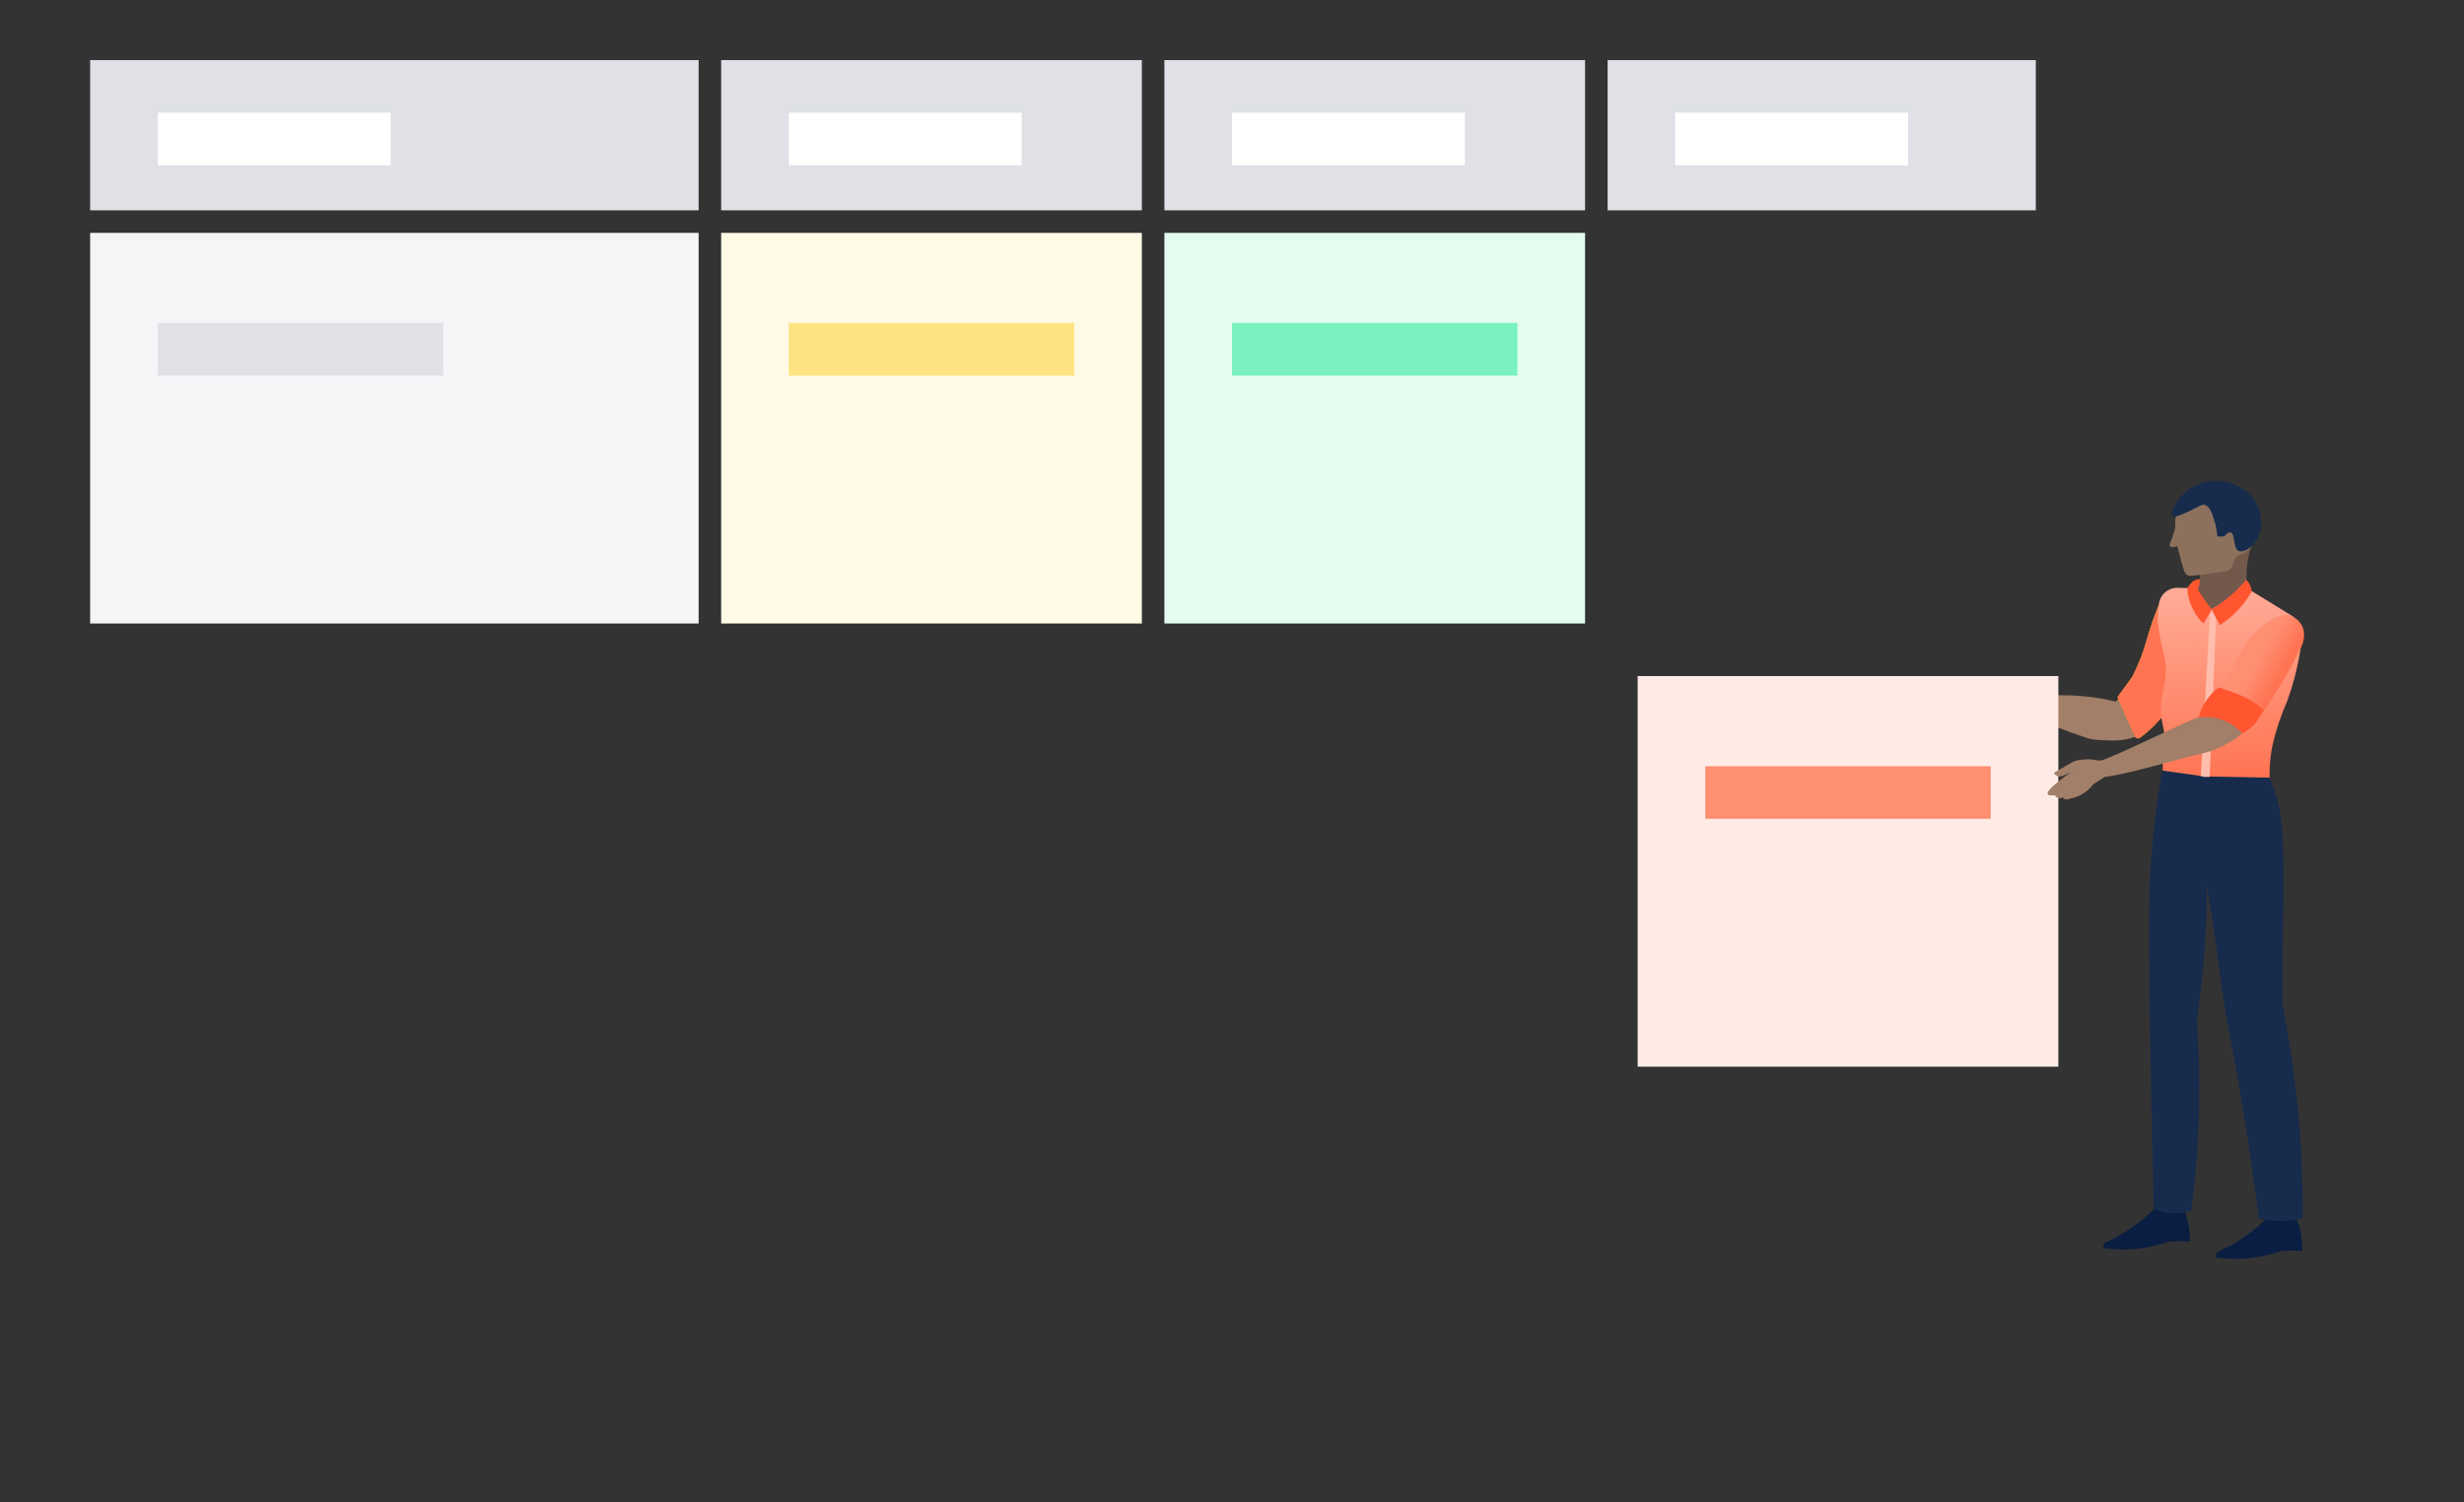 <svg xmlns="http://www.w3.org/2000/svg" width="328" height="200" viewBox="0 0 328 200">
  <rect x="0" y="0" width="328" height="200" fill="#333333" stroke="none"/>
  <defs>
    <linearGradient id="email-drip-step3-a" x1="-89606%" x2="-83170%" y1="39171%" y2="39171%">
      <stop offset="0%" stop-color="#091E42"/>
      <stop offset="26%" stop-color="#091E42" stop-opacity=".94"/>
      <stop offset="50%" stop-color="#091E42" stop-opacity=".77"/>
      <stop offset="73%" stop-color="#091E42" stop-opacity=".48"/>
      <stop offset="96%" stop-color="#091E42" stop-opacity=".08"/>
      <stop offset="100%" stop-color="#091E42" stop-opacity="0"/>
    </linearGradient>
    <linearGradient id="email-drip-step3-b" x1="54.961%" x2="11.192%" y1="38.128%" y2="136.053%">
      <stop offset="0%" stop-color="#FFC400"/>
      <stop offset="1%" stop-color="#FFC202"/>
      <stop offset="15%" stop-color="#FFB00F"/>
      <stop offset="32%" stop-color="#FFA318"/>
      <stop offset="54%" stop-color="#FF9B1D"/>
      <stop offset="100%" stop-color="#FF991F"/>
    </linearGradient>
    <linearGradient id="email-drip-step3-c" x1="40409%" x2="41414%" y1="27669%" y2="27669%">
      <stop offset="0%" stop-color="#72594B"/>
      <stop offset="56%" stop-color="#8C715D"/>
    </linearGradient>
    <linearGradient id="email-drip-step3-d" x1="49.994%" x2="44.942%" y1="100.275%" y2="-30.588%">
      <stop offset="0%" stop-color="#FF7452"/>
      <stop offset="100%" stop-color="#FFBDAD"/>
    </linearGradient>
    <linearGradient id="email-drip-step3-e" x1="49.835%" x2="75.09%" y1="42.232%" y2="58.07%">
      <stop offset="0%" stop-color="#FF8F73"/>
      <stop offset="100%" stop-color="#FF7452"/>
    </linearGradient>
  </defs>
  <g fill="none" fill-rule="evenodd">
    <rect width="81" height="20" x="12" y="8" fill="#DFE1E6"/>
    <rect width="81" height="52" x="12" y="31" fill="#F4F5F7"/>
    <path fill="#A27F68" fill-rule="nonzero" d="M282.778,92.803 C282.334,92.85 281.923,93.062 281.628,93.397 C280.786,93.189 280.022,93.042 279.358,92.934 C278.694,92.826 278.177,92.764 277.652,92.718 C274.448,92.394 273.93,92.718 271.738,92.386 C271.298,92.317 270.587,92.185 269.522,92.093 C268.873,92.039 268.348,92.015 267.978,92 L268.75,94.633 C271.694,96.015 274.718,97.219 277.806,98.238 C278.772,98.561 279.936,98.522 280.953,98.569 C282.172,98.623 284.951,98.456 285.584,96.789 C286.217,95.121 284.477,92.679 282.778,92.803 Z"/>
    <rect width="56" height="52" x="218" y="90" fill="#FFEBE5" transform="matrix(-1 0 0 1 492 0)"/>
    <g fill-rule="nonzero" transform="translate(258 64)">
      <ellipse cx="25.839" cy="102.335" fill="url(#email-drip-step3-a)" opacity=".1" rx="25.839" ry="2.447"/>
      <path fill="url(#email-drip-step3-b)" d="M33.073,25.037 L29.749,15.687 C29.171,16.976 28.769,18.049 28.52,18.775 C27.782,20.891 27.629,21.941 26.826,23.933 C26.449,24.874 26.08,25.623 25.839,26.102 C27.356,27.956 28.406,30.123 28.906,32.433 C30.94,30.363 32.376,27.819 33.073,25.052 L33.073,25.037 Z"/>
      <path fill="url(#email-drip-step3-c)" d="M33.579,14.328 C33.929,15.877 34.989,17.191 36.462,17.903 C38.211,18.635 40.245,18.305 41.649,17.061 C40.836,14.35 40.836,11.473 41.649,8.762 L34.735,10.483 C34.816,11.193 34.848,11.908 34.832,12.622 C34.832,13.533 34.719,13.88 34.462,14.097 C34.214,14.288 33.894,14.372 33.579,14.328 L33.579,14.328 Z"/>
      <path fill="#FFAB00" d="M25.807,26.125 L23.871,28.812 L26.2,34.031 C26.252,34.153 26.36,34.244 26.492,34.279 C26.624,34.314 26.765,34.288 26.874,34.209 C27.611,33.666 28.301,33.067 28.938,32.417 C28.438,30.108 27.388,27.941 25.871,26.087 L25.807,26.125 Z"/>
      <path fill="#FF7452" d="M26.168,34.031 C26.22,34.153 26.328,34.244 26.46,34.279 C26.592,34.314 26.733,34.288 26.842,34.209 C29.95,31.927 32.149,28.69 33.073,25.037 L29.749,15.687 C29.171,16.976 28.769,18.049 28.52,18.775 C27.782,20.891 27.629,21.941 26.826,23.933 C26.425,24.921 26.023,25.701 25.807,26.172 L23.871,28.812 L26.168,34.031 Z"/>
      <path fill="#091E42" d="M36.943 103.393L37.08 102.729C39.815 101.505 42.271 99.774 44.306 97.633L47.671 98.143C48.231 99.53 48.504 101.009 48.474 102.497L46.314 102.497 45.792 102.497C43.951 103.151 42.012 103.511 40.051 103.563 39.012 103.594 37.972 103.537 36.943 103.393L36.943 103.393zM21.968 102.15L22.105 101.486C24.84 100.262 27.296 98.531 29.331 96.39L32.696 96.9C33.257 98.287 33.529 99.766 33.499 101.254L31.339 101.254 30.817 101.254C28.976 101.908 27.037 102.268 25.076 102.32 24.037 102.351 22.997 102.294 21.968 102.15L21.968 102.15z"/>
      <path fill="#172B4D" d="M29.885,38.385 C29.177,42.184 28.679,46.017 28.392,49.866 C28.151,53.093 28.111,55.595 28.103,57.177 C28.047,63.948 28.239,78.285 28.705,96.962 C30.278,97.659 32.074,97.728 33.699,97.155 C34.306,92.482 34.652,87.781 34.735,83.072 C34.807,79.096 34.687,75.352 34.438,71.908 C34.896,68.82 35.241,65.477 35.506,61.926 C35.691,59.154 35.771,56.521 35.779,53.989 C36.213,56.506 36.526,58.567 36.735,59.972 C37.377,64.388 37.538,66.357 38.228,70.519 C38.557,72.472 38.838,73.854 38.975,74.572 C39.946,79.629 41.255,87.234 42.7,98.212 C44.615,98.663 46.615,98.663 48.53,98.212 C48.587,90.759 48.05,83.313 46.924,75.938 C46.592,73.761 46.22,71.646 45.808,69.592 C45.808,63.817 45.896,59.293 45.96,56.151 C45.96,56.151 45.96,54.529 45.96,51.248 C45.904,46.446 45.727,44.184 44.892,41.628 C44.662,40.928 44.394,40.24 44.09,39.567 L29.885,38.385 Z"/>
      <path fill="url(#email-drip-step3-d)" d="M31.981,14.251 C32.663,14.285 33.347,14.285 34.029,14.251 L36.381,17.131 L41.038,14.251 L47.309,18.111 C47.83,19.435 48.152,20.823 48.265,22.234 C47.899,24.668 47.289,27.063 46.442,29.383 C45.589,31.321 44.928,33.333 44.467,35.39 C44.211,36.753 44.092,38.136 44.114,39.52 L35.426,39.358 L29.893,38.586 C29.893,38.131 29.893,37.436 29.974,36.571 C30.054,35.706 30.126,35.367 30.142,34.757 C30.163,33.977 30.077,33.198 29.885,32.441 C28.994,28.634 30.953,27.26 30.07,23.176 C29.737,21.942 29.485,20.688 29.315,19.424 C29.193,18.497 29.217,17.557 29.388,16.637 C29.387,15.985 29.664,15.361 30.154,14.91 C30.644,14.46 31.304,14.221 31.981,14.251 Z"/>
      <polygon fill="#FFBDAD" points="36.229 16.969 34.968 39.312 35.426 39.42 36.148 39.42 37.064 16.722 36.381 17.146" style="mix-blend-mode:multiply"/>
      <path fill="#A27F68" d="M36.975,29.985 C36.635,30.222 36.389,30.562 36.277,30.951 C35.078,31.311 33.906,31.75 32.768,32.263 C30.528,33.282 25.376,35.776 22.863,36.803 C21.916,37.197 21.129,37.459 20.631,37.621 L22.173,39.42 C25.119,39.113 32.224,36.951 35.113,36.316 C36.035,36.113 36.926,35.793 37.762,35.367 C38.774,34.849 41.464,33.475 41.311,31.947 C41.159,30.418 38.324,29.144 36.975,29.985 Z"/>
      <path fill="#A27F68" d="M17.623,37.602 L15.391,38.884 C15.617,39.31 16.155,39.485 16.604,39.278 L17.527,38.876 L22.489,38.223 L21.798,37.239 C21.269,37.301 20.586,37.085 20.297,37.093 C19.669,37.057 19.04,37.107 18.426,37.239 C18.143,37.325 17.873,37.447 17.623,37.602 Z"/>
      <path fill="#FF5630" d="M36.389,17.123 L37.497,19.215 C38.731,18.42 39.817,17.431 40.709,16.289 C41.093,15.8 41.44,15.284 41.745,14.745 C41.733,14.521 41.687,14.3 41.608,14.089 C41.482,13.746 41.273,13.436 40.998,13.185 C39.702,14.75 38.131,16.086 36.357,17.131 L36.389,17.123 Z"/>
      <path fill="#FF5630" d="M34.791,13.656 C34.791,14.027 34.567,14.166 34.599,14.429 C34.623,14.588 34.693,14.737 34.799,14.861 C35.089,15.247 35.602,16.058 36.405,17.177 L35.313,19.022 C34.018,17.757 33.25,16.078 33.153,14.305 C33.257,14.138 33.372,13.978 33.499,13.826 C33.635,13.646 33.797,13.485 33.98,13.348 C34.233,13.182 34.534,13.098 34.84,13.108 C34.816,13.332 34.799,13.517 34.791,13.656 Z"/>
      <path fill="#8C715D" d="M36.718,12.282 C33.691,12.699 33.394,12.769 33.057,12.475 C32.72,12.182 32.632,11.61 32.254,10.313 C32.069,9.657 31.941,9.109 31.845,8.715 C31.636,8.777 31.042,8.931 30.881,8.715 C30.721,8.499 30.881,8.275 31.066,7.851 C31.272,7.317 31.438,6.77 31.564,6.214 C31.564,6.106 31.564,5.992 31.564,5.874 C31.548,5.245 31.632,4.618 31.813,4.013 C32.143,3.048 32.726,2.181 33.507,1.497 C35.182,0.063 37.602,-0.228 39.593,0.763 C41.144,1.675 42.149,3.244 42.299,4.986 C42.288,6.196 42.083,7.397 41.689,8.545 L41.689,8.545 L41.616,8.769 C41.48,9.186 40.813,9.595 40.813,9.595 C40.227,9.951 40.115,9.812 39.794,10.043 C39.216,10.46 39.408,11.055 38.991,11.587 C38.694,12.02 38.268,12.074 36.718,12.282 Z"/>
      <path fill="#172B4D" d="M36.807,5.442 C37.003,6.085 37.122,6.749 37.16,7.418 L38.067,7.418 C38.34,7.094 38.678,6.801 38.943,6.878 C39.561,7.055 39.208,8.947 40.011,9.341 C40.621,9.634 41.52,8.893 41.616,8.792 C42.917,7.719 43.287,5.55 42.724,3.82 C42.256,2.49 41.272,1.384 39.978,0.732 C38.504,-0.044 36.766,-0.211 35.161,0.269 C33.549,0.777 32.219,1.891 31.475,3.357 C31.363,3.589 30.929,4.446 31.21,4.716 C31.355,4.855 31.66,4.832 32.872,4.299 C34.799,3.458 35.048,3.072 35.53,3.226 C36.189,3.434 36.47,4.338 36.807,5.442 Z"/>
      <path fill="url(#email-drip-step3-e)" d="M48.257,22.265 C48.688,21.498 48.819,20.608 48.626,19.756 C48.369,18.926 47.725,18.258 46.884,17.949 C46.033,17.633 44.539,18.119 42.869,19.555 C39.489,22.435 39.89,25.291 37.297,27.492 C39.489,28.187 41.825,28.974 43.367,30.58 C43.704,30.117 44.049,29.654 44.354,29.159 C45.81,26.945 47.113,24.642 48.257,22.265 L48.257,22.265 Z"/>
      <path fill="#FF5630" d="M37.264,27.554 C36.573,28.109 35.984,28.772 35.522,29.515 C35.14,30.138 34.853,30.812 34.671,31.514 C35.754,31.367 36.859,31.484 37.883,31.854 C38.89,32.221 39.781,32.833 40.468,33.63 L40.773,33.483 C41.63,32.985 42.329,32.272 42.797,31.422 C42.981,31.136 43.182,30.866 43.383,30.588 C41.833,28.997 39.497,28.21 37.313,27.499 L37.264,27.554 Z"/>
      <path fill="#A27F68" d="M21.887,37.848 L17.527,38.884 C15.386,40.428 14.404,41.375 14.58,41.725 C14.666,41.885 14.982,41.928 15.528,41.856 C15.582,41.976 15.671,42.078 15.785,42.15 C16.036,42.276 16.336,42.276 16.588,42.15 C16.791,42.435 17.195,42.511 17.495,42.319 L17.824,42.265 C18.974,41.986 19.981,41.317 20.658,40.382 L22.489,39.228 L21.887,37.848 Z"/>
    </g>
    <rect width="38" height="7" x="227" y="102" fill="#FF8F73" transform="matrix(-1 0 0 1 492 0)"/>
    <rect width="31" height="7" x="21" y="15" fill="#FFF"/>
    <rect width="56" height="20" x="96" y="8" fill="#DFE1E6"/>
    <rect width="31" height="7" x="105" y="15" fill="#FFF"/>
    <rect width="56" height="20" x="155" y="8" fill="#DFE1E6"/>
    <rect width="31" height="7" x="164" y="15" fill="#FFF"/>
    <rect width="57" height="20" x="214" y="8" fill="#DFE1E6"/>
    <rect width="31" height="7" x="223" y="15" fill="#FFF"/>
    <rect width="56" height="52" x="96" y="31" fill="#FFFAE6"/>
    <rect width="38" height="7" x="21" y="43" fill="#DFE1E6"/>
    <rect width="56" height="52" x="155" y="31" fill="#E3FCEF"/>
    <rect width="38" height="7" x="105" y="43" fill="#FFE380"/>
    <rect width="38" height="7" x="164" y="43" fill="#79F2C0"/>
  </g>
</svg>

